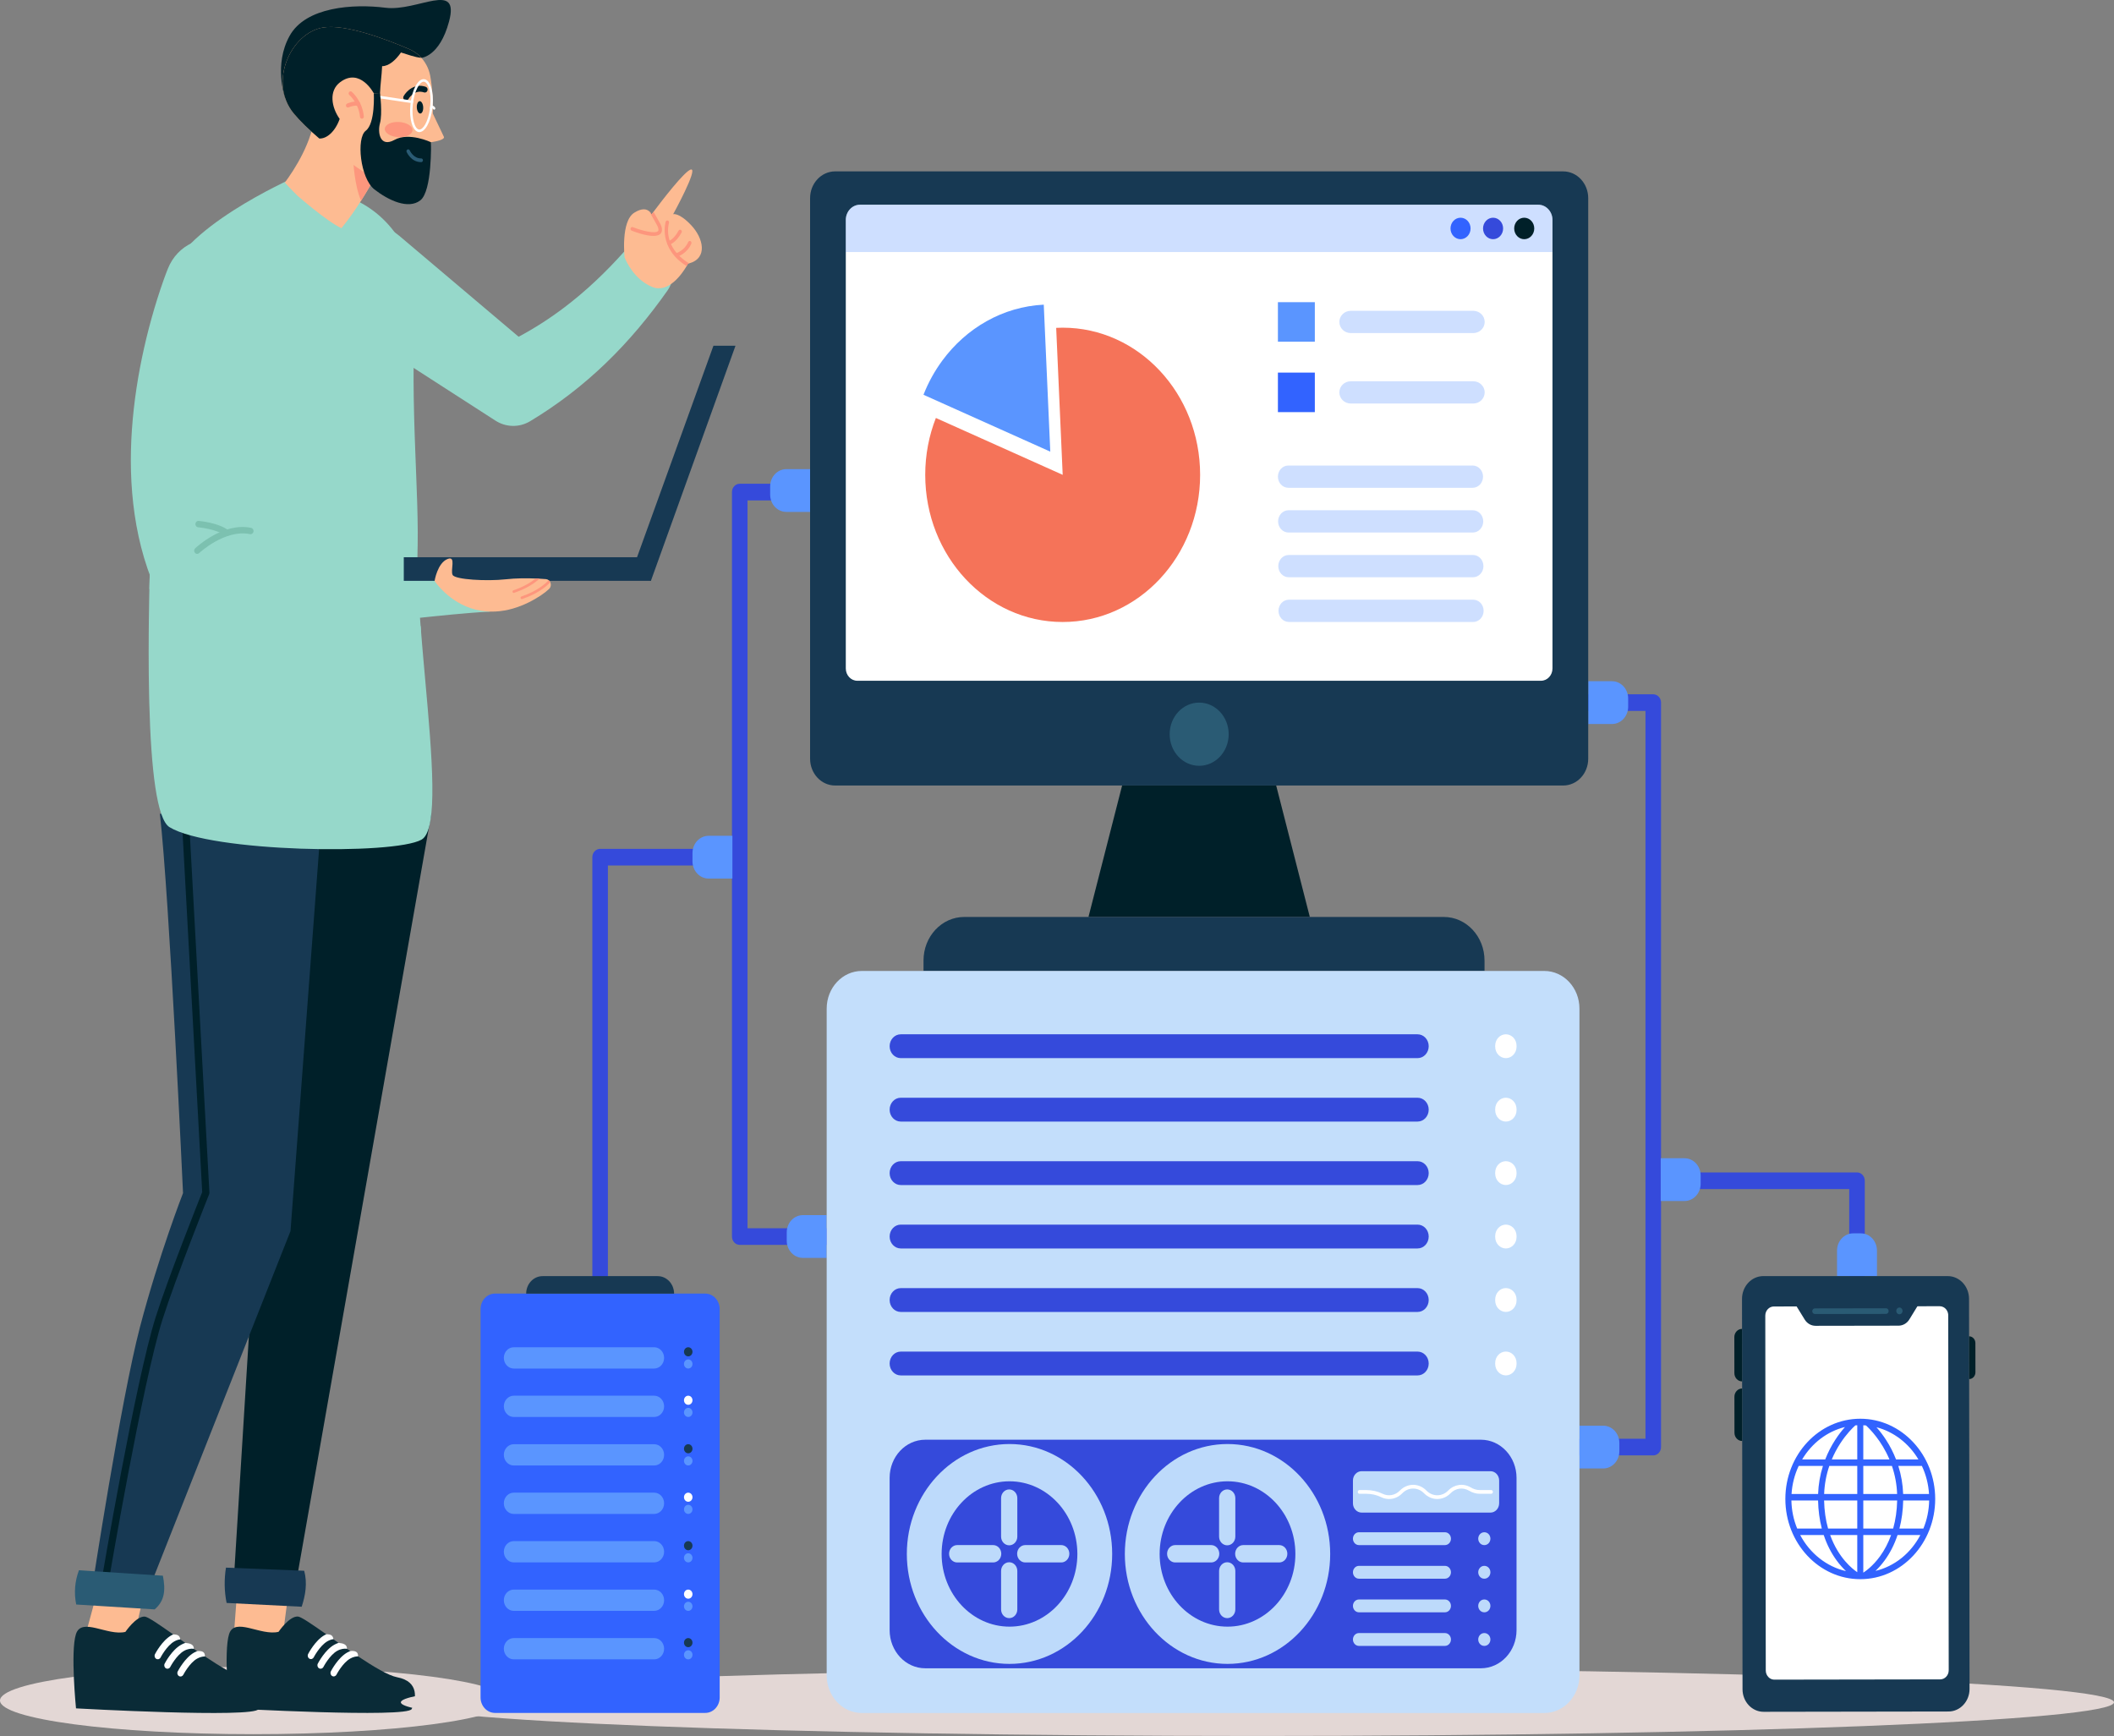 <svg width="302" height="248" viewBox="0 0 302 248" fill="none" xmlns="http://www.w3.org/2000/svg">
<rect x="0" y="0" width="302" height="248" fill="#808080" stroke="none"/>
<path d="M36.189 247.741C56.176 247.741 72.378 245.588 72.378 242.934C72.378 240.279 56.176 238.127 36.189 238.127C16.202 238.127 0 240.279 0 242.934C0 245.588 16.202 247.741 36.189 247.741Z" fill="#E3D7D5"/>
<path d="M95.358 41.5C92.78 45.166 89.87 48.676 86.583 51.843C83.303 55.014 79.647 57.823 75.744 60.168C74.139 61.13 72.25 61.035 70.777 60.091L70.218 59.729L49.049 46.09C45.714 43.941 44.635 39.303 46.643 35.73C48.651 32.159 52.982 31.004 56.319 33.154C56.567 33.313 56.831 33.514 57.054 33.699L74.09 48.107C76.347 46.9 78.525 45.506 80.611 43.925C83.665 41.616 86.518 38.914 89.19 35.921L89.207 35.903C90.75 34.174 93.31 34.114 94.923 35.766C96.421 37.299 96.576 39.771 95.358 41.5Z" fill="#96D8CA"/>
<path d="M98.448 37.629H98.445C98.392 37.645 98.338 37.659 98.281 37.674C98.281 37.674 98.214 37.807 98.088 38.021C97.479 39.053 95.509 41.964 93.16 40.989C92.977 40.913 92.8 40.829 92.632 40.739C92.445 40.638 92.266 40.529 92.095 40.412C90.045 39.034 89.225 36.757 89.225 36.757C89.225 36.757 88.661 31.622 90.602 30.391C91.724 29.68 92.376 29.875 92.726 30.168C92.981 30.379 93.076 30.642 93.076 30.642C93.076 30.642 93.18 30.5 93.361 30.258C94.385 28.888 97.87 24.308 98.728 24.212C99.737 24.099 96.166 30.601 96.166 30.601C96.166 30.601 97.014 30.327 98.764 32.198C100.479 34.031 101.146 36.874 98.448 37.629Z" fill="#FDBB92"/>
<path d="M95.553 34.959C95.433 34.959 95.327 34.866 95.308 34.734C95.287 34.59 95.378 34.455 95.512 34.43C95.532 34.426 96.229 34.261 96.94 32.947C97.009 32.82 97.161 32.777 97.28 32.85C97.399 32.924 97.439 33.087 97.37 33.214C96.519 34.785 95.629 34.949 95.591 34.956C95.578 34.958 95.565 34.959 95.553 34.959Z" fill="#FD967D"/>
<path d="M96.643 36.701C96.534 36.701 96.434 36.624 96.404 36.507C96.367 36.365 96.444 36.219 96.576 36.179C96.593 36.174 97.812 35.79 98.308 34.583C98.363 34.449 98.51 34.387 98.635 34.446C98.761 34.506 98.818 34.663 98.763 34.797C98.17 36.242 96.769 36.674 96.71 36.692C96.687 36.698 96.665 36.701 96.643 36.701Z" fill="#FD967D"/>
<path d="M94.407 33.329C94.2 33.603 93.807 33.704 93.342 33.704C92.208 33.704 90.639 33.109 90.233 32.947C90.104 32.898 90.039 32.743 90.085 32.606C90.133 32.468 90.276 32.397 90.405 32.449C91.654 32.945 93.668 33.462 94.02 32.993C94.141 32.834 94.038 32.452 93.736 31.945L92.728 30.168C92.983 30.379 93.077 30.642 93.077 30.642C93.077 30.642 93.182 30.5 93.362 30.259L94.159 31.664C94.321 31.936 94.821 32.779 94.407 33.329Z" fill="#FD967D"/>
<path d="M98.446 37.622C98.393 37.638 98.338 37.652 98.282 37.666C98.282 37.666 98.215 37.8 98.088 38.014C93.983 35.446 95.083 31.716 95.097 31.677C95.14 31.537 95.281 31.46 95.411 31.509C95.542 31.555 95.611 31.705 95.568 31.844C95.523 31.991 94.573 35.28 98.446 37.622Z" fill="#FD967D"/>
<path d="M38.788 138.623L33.336 226.771L42.286 226.18L61.623 116.225L40.564 116.99L38.788 138.623Z" fill="#002029"/>
<path d="M33.966 226.15L33.336 234.536C33.336 234.536 36.042 236.211 40.17 235.424L41.467 225.512L33.966 226.15Z" fill="#FDBB92"/>
<path d="M43.458 224.397C43.924 226.165 43.644 227.859 43.098 229.536L32.372 228.995C32.033 227.311 32.015 225.629 32.281 223.949L43.458 224.397Z" fill="#173953"/>
<path d="M58.821 244.141C58.24 245.467 32.738 244.045 32.738 244.045C32.738 244.045 31.928 235.937 32.728 233.441C33.527 230.943 37.243 233.748 39.793 233.12C39.793 233.12 41.319 230.857 42.558 230.934C43.014 230.963 44.617 232.067 46.626 233.482C46.95 233.711 47.287 233.948 47.632 234.19C47.871 234.359 48.113 234.53 48.359 234.702C48.758 234.983 49.164 235.267 49.57 235.549C49.724 235.655 49.876 235.759 50.03 235.865H50.032C50.404 236.123 50.778 236.375 51.149 236.622C53.385 238.114 55.5 239.375 56.725 239.607C60.002 240.228 59.403 242.814 58.821 244.141Z" fill="#0A2B37"/>
<path d="M49.57 235.544C49.189 235.495 48.706 235.539 48.173 235.837C47.086 236.444 46.211 238.121 46.203 238.137C46.145 238.253 46.049 238.331 45.94 238.367C45.825 238.408 45.696 238.397 45.581 238.331C45.359 238.199 45.278 237.902 45.401 237.665C45.441 237.585 46.414 235.712 47.75 234.968C47.958 234.851 48.163 234.763 48.36 234.697C49.028 234.759 49.587 234.918 49.57 235.544Z" fill="white"/>
<path d="M47.633 234.168C47.374 234.203 47.09 234.29 46.79 234.459C45.7 235.069 44.829 236.743 44.82 236.761C44.762 236.874 44.666 236.955 44.557 236.991C44.443 237.03 44.313 237.021 44.198 236.953C43.976 236.824 43.895 236.526 44.019 236.288C44.058 236.207 45.032 234.336 46.367 233.59C46.454 233.541 46.541 233.497 46.627 233.461C47.055 233.498 47.535 233.47 47.633 234.168Z" fill="white"/>
<path d="M51.15 236.624C50.825 236.627 50.446 236.706 50.039 236.935C48.948 237.545 48.079 239.219 48.07 239.235C48.011 239.35 47.915 239.43 47.806 239.467C47.692 239.506 47.562 239.496 47.447 239.429C47.227 239.297 47.145 238.999 47.268 238.763C47.309 238.683 48.283 236.812 49.617 236.066C49.757 235.987 49.897 235.921 50.031 235.867H50.033C50.759 235.791 51.191 235.989 51.15 236.624Z" fill="white"/>
<path d="M13.125 227.121L21.086 227.511L41.502 175.865L45.686 119.96L26.996 116.915L25.959 116.747L22.839 116.238C24.201 128.188 26.147 170.444 26.147 170.444C26.147 170.444 22.732 179.176 20 189.565C17.268 199.958 13.125 227.121 13.125 227.121Z" fill="#173953"/>
<path d="M14.898 226.556C14.928 226.563 14.959 226.566 14.99 226.566C15.232 226.566 15.45 226.381 15.494 226.116C15.542 225.831 20.36 197.491 23.216 188.493C25.096 182.57 29.827 170.73 29.875 170.611C29.906 170.535 29.922 170.448 29.916 170.365L26.996 116.912L25.959 116.744L28.886 170.299C28.382 171.565 24.037 182.501 22.246 188.139C19.364 197.216 14.534 225.634 14.485 225.921C14.435 226.217 14.62 226.503 14.898 226.556Z" fill="#002029"/>
<path d="M14.259 226.026L11.949 234.555C11.949 234.555 14.655 236.231 18.784 235.444L21.084 225.445L14.259 226.026Z" fill="#FDBB92"/>
<path d="M23.269 225.102C23.662 227.149 23.549 228.668 22.095 229.915L10.887 229.218C10.548 227.533 10.694 225.891 11.277 224.328L23.269 225.102Z" fill="#2A5B74"/>
<path d="M36.942 244.151C36.361 245.477 10.859 244.055 10.859 244.055C10.859 244.055 10.05 235.947 10.849 233.451C11.648 230.953 15.364 233.758 17.914 233.13C17.914 233.13 19.441 230.867 20.679 230.943C21.134 230.973 22.738 232.077 24.747 233.492C25.071 233.721 25.408 233.958 25.753 234.2C25.992 234.369 26.235 234.54 26.48 234.712C26.879 234.993 27.285 235.277 27.692 235.558C27.845 235.665 27.997 235.769 28.151 235.875H28.153C28.526 236.133 28.899 236.385 29.27 236.632C31.506 238.124 33.621 239.384 34.846 239.616C38.123 240.238 37.525 242.824 36.942 244.151Z" fill="#0A2B37"/>
<path d="M27.691 235.546C27.311 235.497 26.827 235.541 26.294 235.839C25.206 236.446 24.332 238.123 24.323 238.139C24.265 238.255 24.17 238.333 24.06 238.369C23.946 238.41 23.817 238.399 23.702 238.333C23.48 238.201 23.399 237.903 23.523 237.667C23.562 237.587 24.535 235.714 25.871 234.97C26.08 234.853 26.285 234.765 26.481 234.699C27.149 234.761 27.708 234.92 27.691 235.546Z" fill="white"/>
<path d="M25.754 234.194C25.496 234.228 25.211 234.316 24.912 234.484C23.82 235.095 22.95 236.768 22.941 236.786C22.883 236.9 22.787 236.98 22.678 237.017C22.563 237.056 22.433 237.046 22.319 236.979C22.097 236.849 22.017 236.551 22.14 236.313C22.179 236.233 23.153 234.362 24.488 233.616C24.575 233.566 24.662 233.522 24.748 233.486C25.175 233.524 25.656 233.496 25.754 234.194Z" fill="white"/>
<path d="M29.271 236.637C28.946 236.641 28.567 236.72 28.161 236.948C27.069 237.559 26.2 239.232 26.192 239.249C26.132 239.363 26.037 239.444 25.927 239.48C25.813 239.519 25.683 239.51 25.569 239.442C25.349 239.311 25.266 239.013 25.39 238.777C25.431 238.696 26.404 236.825 27.738 236.079C27.878 236 28.018 235.935 28.153 235.88H28.155C28.881 235.805 29.313 236.003 29.271 236.637Z" fill="white"/>
<path d="M60.218 119.952C56.256 122.177 30.077 121.752 24.22 118.17C22.409 117.063 21.577 109.923 21.324 100.359C21.311 99.927 21.301 99.49 21.295 99.045C21.257 97.293 21.24 95.467 21.238 93.586V93.012C21.238 92.181 21.242 91.34 21.247 90.493C21.252 89.8 21.259 89.1 21.267 88.397C21.279 87.54 21.294 86.675 21.308 85.808C21.311 85.647 21.313 85.488 21.316 85.327C21.324 84.925 21.333 84.522 21.341 84.118C21.35 83.774 21.355 83.432 21.365 83.088C21.372 82.788 21.379 82.488 21.386 82.188C21.394 81.906 21.401 81.625 21.408 81.342C21.451 79.825 21.497 78.307 21.55 76.794C21.566 76.346 21.581 75.904 21.597 75.457C21.682 73.158 21.78 70.877 21.884 68.639C21.892 68.449 21.901 68.259 21.911 68.067C21.937 67.529 21.96 66.996 21.988 66.464C22.001 66.235 22.012 66.007 22.023 65.778C22.036 65.527 22.048 65.278 22.06 65.032C22.077 64.712 22.094 64.393 22.111 64.079C22.125 63.83 22.139 63.583 22.15 63.336C22.164 63.103 22.176 62.873 22.188 62.645C22.221 62.065 22.253 61.49 22.285 60.923C22.294 60.73 22.308 60.54 22.318 60.354C22.898 50.42 23.562 42.541 23.93 40.259C25.124 32.823 41.887 25.428 41.887 25.428L49.483 28.066C49.928 28.222 50.362 28.397 50.784 28.593C51.053 28.717 51.316 28.849 51.572 28.988C56.879 31.863 60.091 37.994 59.457 44.488C59.202 47.117 59.098 50.022 59.085 53.026C59.08 53.523 59.08 54.025 59.083 54.528C59.089 55.964 59.113 57.413 59.147 58.86C59.16 59.353 59.173 59.848 59.185 60.341C59.185 60.36 59.188 60.38 59.188 60.402C59.195 60.651 59.204 60.898 59.211 61.147C59.218 61.377 59.227 61.606 59.231 61.836C59.24 62.085 59.25 62.334 59.257 62.583C59.285 63.373 59.314 64.154 59.343 64.928C59.351 65.164 59.361 65.398 59.37 65.632C59.394 66.269 59.419 66.9 59.442 67.519C59.451 67.755 59.459 67.99 59.469 68.223C59.51 69.315 59.551 70.378 59.583 71.399C59.593 71.701 59.602 71.997 59.611 72.29C59.617 72.564 59.624 72.837 59.631 73.106C59.64 73.388 59.647 73.668 59.651 73.941C59.681 75.395 59.689 76.736 59.665 77.919C59.662 78.042 59.658 78.163 59.655 78.281C59.643 78.654 59.638 79.037 59.635 79.428C59.621 80.993 59.672 82.706 59.766 84.525C59.779 84.766 59.79 85.011 59.806 85.255C59.818 85.478 59.831 85.701 59.843 85.928C59.857 86.168 59.874 86.411 59.89 86.654C59.928 87.238 59.967 87.831 60.011 88.429C60.033 88.722 60.057 89.016 60.078 89.312C60.081 89.343 60.083 89.378 60.087 89.409C60.088 89.424 60.088 89.437 60.09 89.449C60.107 89.672 60.122 89.899 60.143 90.122C60.145 90.151 60.148 90.181 60.15 90.21C60.181 90.63 60.218 91.055 60.254 91.481C60.268 91.675 60.283 91.867 60.3 92.057C60.348 92.641 60.4 93.226 60.451 93.814C60.544 94.873 60.639 95.938 60.734 96.995C61.719 107.995 62.667 118.576 60.218 119.952Z" fill="#96D8CA"/>
<path d="M51.949 106.303C46.482 106.303 41.674 104.305 38.355 102.42C33.918 99.898 31.19 97.109 31.076 96.992C30.906 96.816 30.901 96.527 31.065 96.345C31.228 96.163 31.498 96.158 31.668 96.333C31.696 96.361 34.44 99.164 38.778 101.625C42.76 103.884 48.944 106.31 55.789 105.038C56.022 104.996 56.242 105.162 56.283 105.41C56.323 105.659 56.167 105.896 55.935 105.939C54.577 106.191 53.244 106.303 51.949 106.303Z" fill="#96D8CA"/>
<path d="M44.243 45.166C44.056 45.166 43.883 45.032 43.832 44.829C43.77 44.586 43.903 44.334 44.131 44.267C44.196 44.248 50.715 42.271 53.953 35.722C54.063 35.499 54.322 35.414 54.53 35.532C54.738 35.65 54.818 35.926 54.708 36.15C51.292 43.059 44.638 45.068 44.355 45.15C44.318 45.161 44.28 45.166 44.243 45.166Z" fill="#96D8CA"/>
<path d="M33.89 75.952C33.725 75.952 33.568 75.849 33.498 75.677C29.35 65.448 35.039 46.653 35.282 45.858C35.356 45.618 35.597 45.487 35.821 45.566C36.045 45.645 36.168 45.903 36.094 46.143C36.035 46.335 30.263 65.403 34.282 75.312C34.376 75.544 34.276 75.813 34.06 75.914C34.005 75.941 33.947 75.952 33.89 75.952Z" fill="#96D8CA"/>
<path d="M34.775 49.856C34.634 49.856 34.496 49.781 34.415 49.645C34.288 49.432 34.346 49.149 34.545 49.013L37.735 46.828C37.934 46.692 38.198 46.754 38.325 46.967C38.452 47.18 38.394 47.463 38.195 47.599L35.005 49.784C34.933 49.833 34.853 49.856 34.775 49.856Z" fill="#96D8CA"/>
<path d="M21.344 84.114C22.506 86.58 23.715 88.765 24.632 89.499C24.836 89.662 25.257 89.998 27.953 90.262C30.462 90.508 34.941 90.695 43.046 90.622C48.164 90.576 56.641 90.318 60.151 90.206C60.148 90.178 60.146 90.148 60.144 90.119C60.124 89.895 60.107 89.669 60.09 89.447C47.242 89.857 26.636 89.992 25.127 88.787C24.17 88.022 22.734 85.211 21.388 82.184L21.344 84.114Z" fill="#96D8CA"/>
<path d="M23.966 38.424L23.795 38.86L23.656 39.228L23.396 39.938C23.228 40.406 23.069 40.869 22.914 41.331C22.604 42.255 22.317 43.175 22.042 44.1C21.497 45.948 21.012 47.809 20.588 49.695C19.74 53.463 19.132 57.327 18.85 61.298C18.574 65.267 18.631 69.355 19.233 73.5C19.535 75.571 19.977 77.652 20.588 79.713C20.894 80.743 21.248 81.766 21.637 82.778C22.033 83.79 22.476 84.787 22.956 85.768L23.282 86.374C24.336 88.338 26.264 89.437 28.239 89.438C31.515 89.432 34.755 89.405 38.012 89.37C41.264 89.334 44.516 89.287 47.769 89.228C54.277 89.102 63.32 87.704 69.856 87.389C70.837 87.227 70.996 86.637 70.903 84.419C70.818 82.394 69.347 80.786 67.515 80.599L67.498 80.598C61.114 79.937 54.709 79.133 48.309 78.284C45.109 77.858 41.908 77.417 38.71 76.966C35.516 76.513 32.306 76.051 29.135 75.574L34.417 79.245C33.252 76.897 32.474 74.226 32.057 71.356C31.639 68.488 31.576 65.436 31.794 62.334C32.014 59.231 32.503 56.075 33.207 52.948C33.559 51.385 33.964 49.828 34.417 48.294C34.645 47.528 34.882 46.766 35.132 46.02C35.257 45.648 35.384 45.279 35.514 44.919L35.707 44.391L35.87 43.965L35.953 43.749C37.312 40.199 35.726 36.141 32.41 34.686C29.112 33.24 25.344 34.914 23.966 38.424Z" fill="#96D8CA"/>
<path d="M28.166 79.128C28.266 79.128 28.366 79.09 28.448 79.014C28.485 78.979 32.172 75.553 35.712 76.307C35.943 76.356 36.167 76.196 36.214 75.948C36.26 75.7 36.109 75.46 35.878 75.411C31.92 74.568 28.046 78.173 27.883 78.328C27.706 78.494 27.689 78.783 27.845 78.973C27.929 79.076 28.047 79.128 28.166 79.128Z" fill="#7CC1B0"/>
<path d="M32.389 76.598C32.521 76.598 32.65 76.533 32.734 76.41C32.873 76.206 32.831 75.92 32.641 75.771C31.22 74.661 28.489 74.427 28.374 74.417C28.139 74.398 27.934 74.586 27.915 74.838C27.898 75.09 28.073 75.31 28.308 75.329C28.334 75.331 30.913 75.553 32.137 76.509C32.213 76.569 32.302 76.598 32.389 76.598Z" fill="#7CC1B0"/>
<path d="M60.201 8.264C60.201 8.264 62.809 8.087 64.148 3.079C65.727 -2.826 59.653 1.685 55.056 1.105C50.459 0.525 43.684 0.967 41.378 5.114C39.072 9.261 40.696 13.862 40.696 13.862L60.201 8.264Z" fill="#002029"/>
<path d="M42.506 27.967C42.506 27.967 41.269 26.738 40.691 26.084C42.031 24.277 44.691 20.225 44.982 16.201L54.474 23.615C54.474 23.615 54.23 24.1 53.807 24.881C53.784 24.925 53.76 24.968 53.735 25.013C53.731 25.022 53.725 25.031 53.721 25.041C53.417 25.592 53.033 26.273 52.587 27.025C52.427 27.298 52.258 27.581 52.08 27.871C51.92 28.13 51.755 28.397 51.584 28.666C50.745 29.988 49.782 31.382 48.776 32.599C46.64 31.596 42.506 27.967 42.506 27.967Z" fill="#FDBB92"/>
<path d="M53.806 24.879C53.782 24.922 53.758 24.966 53.733 25.011C53.729 25.02 53.723 25.029 53.719 25.039C53.416 25.59 53.031 26.271 52.586 27.023C52.425 27.296 52.256 27.579 52.078 27.869C51.918 28.128 51.753 28.395 51.582 28.664C50.615 26.47 50.481 23.008 50.457 22.932L53.806 24.879Z" fill="#FD967D"/>
<path d="M41.978 16.234C42.884 17.326 44.162 18.553 45.611 19.79C50.089 23.614 56.192 27.529 57.958 27.848C59.263 28.083 60.206 27.298 60.797 24.865C60.886 24.491 60.974 24.098 61.054 23.69L61.459 21.207C61.498 20.915 61.535 20.617 61.569 20.321C62.22 20.223 63.605 19.959 63.408 19.533C63.161 18.992 61.884 16.331 61.833 16.223C61.831 16.221 61.831 16.221 61.831 16.221V16.217C61.863 14.304 61.755 12.441 61.461 10.842C61.359 10.288 61.174 9.764 60.918 9.289C60.376 8.275 59.521 7.473 58.483 7.027C55.334 5.673 49.398 3.401 46.147 3.933C41.58 4.681 38.267 11.766 41.978 16.234Z" fill="#FDBB92"/>
<path d="M54.969 18.402C54.941 18.999 55.804 19.532 56.896 19.591C57.989 19.65 58.897 19.214 58.926 18.617C58.954 18.019 58.091 17.487 56.999 17.427C55.907 17.367 54.998 17.804 54.969 18.402Z" fill="#FD967D"/>
<path d="M61.569 20.319C61.569 20.319 58.447 18.831 56.361 19.983C54.275 21.135 53.915 18.924 54.285 17.585C54.655 16.245 54.29 13.283 54.29 13.283L53.402 13.337C53.402 13.337 53.638 17.633 52.252 18.675C50.865 19.717 51.465 25.488 53.486 27.059C55.506 28.632 58.333 29.954 60.046 28.621C61.759 27.289 61.569 20.319 61.569 20.319Z" fill="#002029"/>
<path d="M60.035 23.156C60.083 23.158 60.13 23.159 60.179 23.158C60.315 23.155 60.423 23.035 60.421 22.89C60.418 22.744 60.308 22.63 60.17 22.631C59.056 22.657 58.541 21.499 58.535 21.487C58.477 21.355 58.33 21.299 58.208 21.361C58.085 21.423 58.032 21.581 58.09 21.712C58.116 21.77 58.714 23.092 60.035 23.156Z" fill="#2A5B74"/>
<path d="M60.456 15.306C60.485 15.793 60.305 16.202 60.054 16.219C59.802 16.237 59.575 15.855 59.546 15.368C59.517 14.881 59.697 14.472 59.948 14.456C60.2 14.439 60.427 14.819 60.456 15.306Z" fill="#002029"/>
<path d="M57.966 14.368C57.908 14.363 57.851 14.343 57.797 14.309C57.61 14.19 57.549 13.93 57.662 13.729C58.055 13.029 59.219 11.848 60.814 12.397C61.022 12.469 61.136 12.706 61.069 12.929C61.002 13.151 60.78 13.273 60.573 13.202C59.168 12.719 58.373 14.106 58.34 14.165C58.259 14.307 58.112 14.382 57.966 14.368Z" fill="#002029"/>
<path d="M51.677 16.955C51.549 16.942 51.444 16.834 51.43 16.692C51.24 14.716 49.923 13.585 49.91 13.574C49.791 13.474 49.77 13.289 49.863 13.161C49.957 13.034 50.129 13.011 50.248 13.111C50.309 13.163 51.761 14.4 51.976 16.633C51.992 16.794 51.882 16.938 51.731 16.955C51.713 16.957 51.694 16.957 51.677 16.955Z" fill="#FD967D"/>
<path d="M49.67 15.361C49.574 15.351 49.486 15.288 49.444 15.185C49.384 15.036 49.448 14.863 49.587 14.799C49.626 14.781 50.547 14.36 51.257 14.559C51.404 14.6 51.492 14.761 51.453 14.918C51.415 15.075 51.265 15.169 51.118 15.128C50.681 15.005 50.022 15.239 49.805 15.339C49.761 15.359 49.715 15.366 49.67 15.361Z" fill="#FD967D"/>
<path d="M46.148 3.929C49.398 3.396 55.334 5.67 58.483 7.024C59.141 7.306 59.724 7.732 60.201 8.263C59.209 8.178 58.216 7.769 57.282 7.497C56.55 8.565 55.554 9.456 54.588 9.453C54.533 10.756 54.347 11.947 54.29 13.282C53.988 13.33 53.691 13.351 53.402 13.335C53.402 13.335 51.446 9.586 48.581 11.749C46.952 12.98 47.338 15.314 48.525 16.991C47.872 18.839 46.63 19.855 45.611 19.785C44.162 18.549 42.884 17.322 41.978 16.23C38.267 11.763 41.58 4.678 46.148 3.929Z" fill="#002029"/>
<path d="M60.607 11.314C59.722 11.208 58.856 12.784 58.636 14.903C58.416 17.019 58.938 18.761 59.823 18.866C60.681 18.968 61.522 17.492 61.772 15.475C61.779 15.41 61.787 15.345 61.794 15.278C61.8 15.221 61.806 15.163 61.809 15.106C61.985 13.067 61.468 11.417 60.607 11.314ZM59.861 18.506C59.273 18.436 58.765 16.955 58.973 14.944C59.183 12.929 59.983 11.606 60.57 11.676C61.162 11.746 61.655 13.153 61.465 15.151C61.463 15.18 61.461 15.208 61.457 15.239C61.444 15.36 61.431 15.477 61.414 15.593C61.154 17.429 60.426 18.573 59.861 18.506Z" fill="white"/>
<path d="M62.116 15.633C62.039 15.69 61.933 15.668 61.881 15.585C61.848 15.531 61.808 15.493 61.773 15.471C61.753 15.459 61.736 15.454 61.719 15.452C61.62 15.44 61.517 15.538 61.516 15.54C61.486 15.569 61.452 15.586 61.414 15.588C61.431 15.472 61.444 15.355 61.457 15.234C61.46 15.203 61.463 15.175 61.465 15.146C61.542 15.108 61.642 15.078 61.753 15.091C61.77 15.094 61.788 15.097 61.809 15.102C61.915 15.127 62.045 15.198 62.161 15.382C62.215 15.464 62.194 15.577 62.116 15.633Z" fill="white"/>
<path d="M58.873 14.371L54.328 13.693C54.347 13.818 54.364 13.942 54.379 14.067L58.827 14.73C58.828 14.73 58.83 14.731 58.832 14.731C58.922 14.742 59.005 14.673 59.018 14.576C59.031 14.477 58.966 14.385 58.873 14.371Z" fill="white"/>
<path d="M92.983 79.606H57.684V82.977H92.983V79.606Z" fill="#173953"/>
<path d="M101.919 49.395L90.203 81.825L92.987 82.976L105.069 49.395H101.919Z" fill="#173953"/>
<path d="M78.43 84.146C78.131 84.43 77.734 84.748 77.211 85.093C75.253 86.379 71.782 88.047 67.956 87.094C64.129 86.141 62.082 82.997 62.082 82.997C62.082 82.997 62.482 80.424 63.951 79.852C65.206 79.362 64.307 81.472 64.663 82.139C65.019 82.806 69.539 83.056 72.227 82.759C73.719 82.593 75.263 82.591 76.529 82.645C76.72 82.652 76.903 82.66 77.079 82.67C77.41 82.689 77.713 82.71 77.985 82.731C78.138 82.742 78.271 82.797 78.378 82.883C78.478 82.961 78.557 83.063 78.61 83.18C78.749 83.486 78.712 83.88 78.43 84.146Z" fill="#FDBB92"/>
<path d="M78.61 83.178C78.093 83.74 76.889 84.792 74.599 85.575C74.581 85.581 74.563 85.585 74.545 85.585C74.471 85.585 74.399 85.534 74.376 85.452C74.346 85.351 74.397 85.244 74.49 85.212C76.748 84.44 77.913 83.398 78.379 82.881C78.478 82.958 78.557 83.061 78.61 83.178Z" fill="#FD967D"/>
<path d="M77.08 82.669C76.437 83.254 75.297 84.061 73.445 84.693C73.428 84.699 73.41 84.703 73.392 84.703C73.318 84.703 73.246 84.651 73.223 84.57C73.193 84.471 73.245 84.362 73.339 84.331C74.853 83.813 75.879 83.169 76.53 82.644C76.721 82.653 76.904 82.66 77.08 82.669Z" fill="#FD967D"/>
<path d="M179.633 247.998C247.214 247.998 302 245.846 302 243.192C302 240.537 247.214 238.385 179.633 238.385C112.051 238.385 57.266 240.537 57.266 243.192C57.266 245.846 112.051 247.998 179.633 247.998Z" fill="#E3D7D5"/>
<path d="M236.18 207.916H220.271C219.657 207.916 219.16 207.384 219.16 206.727C219.16 206.07 219.657 205.538 220.271 205.538H235.069V101.564H223.305C222.692 101.564 222.194 101.032 222.194 100.375C222.194 99.718 222.692 99.186 223.305 99.186H236.18C236.793 99.186 237.291 99.718 237.291 100.375V206.727C237.291 207.384 236.793 207.916 236.18 207.916Z" fill="#354ADB"/>
<path d="M226.891 103.428H230.293C231.564 103.428 232.595 102.325 232.595 100.963V99.785C232.595 98.424 231.564 97.32 230.293 97.32H226.891V103.428Z" fill="#5A95FF"/>
<path d="M225.633 209.782H229.035C230.306 209.782 231.337 208.678 231.337 207.317V206.139C231.337 204.778 230.306 203.674 229.035 203.674H225.633V209.782Z" fill="#5A95FF"/>
<path d="M118.096 177.84H105.677C105.064 177.84 104.566 177.308 104.566 176.651V70.299C104.566 69.642 105.064 69.109 105.677 69.109H115.727C116.34 69.109 116.837 69.642 116.837 70.299C116.837 70.955 116.34 71.488 115.727 71.488H106.787V175.462H118.096C118.709 175.462 119.206 175.994 119.206 176.651C119.206 177.308 118.709 177.84 118.096 177.84Z" fill="#354ADB"/>
<path d="M115.728 73.129H112.325C111.054 73.129 110.023 72.026 110.023 70.665V69.486C110.023 68.125 111.054 67.022 112.325 67.022H115.728V73.129Z" fill="#5A95FF"/>
<path d="M118.095 179.7H114.693C113.421 179.7 112.391 178.596 112.391 177.235V176.057C112.391 174.695 113.421 173.592 114.693 173.592H118.095V179.7Z" fill="#5A95FF"/>
<path d="M160.303 112.215L155.496 130.994H187.117L182.311 112.215H160.303Z" fill="#002029"/>
<path d="M212.075 138.707H131.93V137.22C131.93 133.783 134.532 130.996 137.742 130.996H206.262C209.472 130.996 212.075 133.783 212.075 137.22V138.707Z" fill="#173953"/>
<path d="M223.314 112.217H119.301C117.327 112.217 115.727 110.503 115.727 108.389V28.312C115.727 26.198 117.327 24.484 119.301 24.484H223.314C225.289 24.484 226.889 26.198 226.889 28.312V108.389C226.889 110.503 225.289 112.217 223.314 112.217Z" fill="#173953"/>
<path d="M221.783 31.423V95.493C221.783 96.464 221.049 97.252 220.142 97.252H122.47C121.564 97.252 120.828 96.464 120.828 95.493V31.423C120.828 30.22 121.739 29.244 122.863 29.244H219.748C220.871 29.244 221.783 30.221 221.783 31.423Z" fill="white"/>
<path d="M187.833 43.168H182.559V48.815H187.833V43.168Z" fill="#5A95FF"/>
<path d="M187.833 53.228H182.559V58.876H187.833V53.228Z" fill="#3263FF"/>
<g opacity="0.3">
<path d="M210.468 54.467H192.965C192.065 54.467 191.336 55.178 191.336 56.057C191.336 56.935 192.065 57.647 192.965 57.647H210.468C211.369 57.647 212.098 56.935 212.098 56.057C212.098 55.178 211.368 54.467 210.468 54.467Z" fill="#5A95FF"/>
</g>
<g opacity="0.3">
<path d="M210.468 44.402H192.965C192.065 44.402 191.336 45.114 191.336 45.992C191.336 46.871 192.065 47.583 192.965 47.583H210.468C211.369 47.583 212.098 46.871 212.098 45.992C212.098 45.114 211.368 44.402 210.468 44.402Z" fill="#5A95FF"/>
</g>
<g opacity="0.3">
<path d="M182.641 87.262C182.641 88.14 183.305 88.852 184.126 88.852H210.461C211.282 88.852 211.946 88.14 211.946 87.262C211.946 86.383 211.282 85.672 210.461 85.672H184.125C183.305 85.672 182.641 86.383 182.641 87.262Z" fill="#5A95FF"/>
</g>
<g opacity="0.3">
<path d="M182.613 80.875C182.613 81.754 183.278 82.465 184.098 82.465H210.434C211.254 82.465 211.919 81.754 211.919 80.875C211.919 79.997 211.254 79.285 210.434 79.285H184.098C183.278 79.285 182.613 79.997 182.613 80.875Z" fill="#5A95FF"/>
</g>
<g opacity="0.3">
<path d="M182.586 74.485C182.586 75.363 183.251 76.075 184.071 76.075H210.407C211.227 76.075 211.892 75.363 211.892 74.485C211.892 73.606 211.227 72.894 210.407 72.894H184.071C183.251 72.894 182.586 73.606 182.586 74.485Z" fill="#5A95FF"/>
</g>
<g opacity="0.3">
<path d="M182.559 68.094C182.559 68.972 183.223 69.684 184.044 69.684H210.379C211.2 69.684 211.864 68.972 211.864 68.094C211.864 67.216 211.2 66.504 210.379 66.504H184.044C183.224 66.504 182.559 67.216 182.559 68.094Z" fill="#5A95FF"/>
</g>
<path d="M171.446 67.835C171.446 79.449 162.655 88.858 151.812 88.858C140.966 88.858 132.176 79.448 132.176 67.835C132.176 64.957 132.718 62.211 133.697 59.71L151.813 67.835L150.883 46.838C151.187 46.818 151.5 46.812 151.813 46.812C162.655 46.812 171.446 56.225 171.446 67.835Z" fill="#F57359"/>
<path d="M149.109 43.523C143.242 43.814 138.052 46.862 134.636 51.485C133.537 52.972 132.621 54.621 131.926 56.396L150.04 64.521L149.109 43.523Z" fill="#5A95FF"/>
<g opacity="0.3">
<path d="M221.783 31.423V36.01H120.828V31.423C120.828 30.22 121.739 29.244 122.863 29.244H219.748C220.871 29.244 221.783 30.221 221.783 31.423Z" fill="#5A95FF"/>
</g>
<path d="M210.082 32.637C210.082 33.484 209.44 34.172 208.649 34.172C207.857 34.172 207.215 33.484 207.215 32.637C207.215 31.789 207.857 31.102 208.649 31.102C209.44 31.102 210.082 31.788 210.082 32.637Z" fill="#3263FF"/>
<path d="M213.297 34.172C214.089 34.172 214.731 33.485 214.731 32.637C214.731 31.789 214.089 31.102 213.297 31.102C212.505 31.102 211.863 31.789 211.863 32.637C211.863 33.485 212.505 34.172 213.297 34.172Z" fill="#354ADB"/>
<path d="M217.746 34.172C218.538 34.172 219.18 33.485 219.18 32.637C219.18 31.789 218.538 31.102 217.746 31.102C216.954 31.102 216.312 31.789 216.312 32.637C216.312 33.485 216.954 34.172 217.746 34.172Z" fill="#002029"/>
<path d="M175.526 104.887C175.526 107.381 173.638 109.402 171.31 109.402C168.981 109.402 167.094 107.381 167.094 104.887C167.094 102.394 168.981 100.373 171.31 100.373C173.638 100.373 175.526 102.395 175.526 104.887Z" fill="#2A5B74"/>
<path d="M220.614 244.718H123.12C120.346 244.718 118.098 242.31 118.098 239.34V144.087C118.098 141.117 120.346 138.709 123.12 138.709H220.614C223.388 138.709 225.636 141.117 225.636 144.087V239.34C225.637 242.309 223.388 244.718 220.614 244.718Z" fill="#C3DEFB"/>
<path d="M202.511 151.163H128.68C127.802 151.163 127.09 150.401 127.09 149.461C127.09 148.52 127.802 147.758 128.68 147.758H202.511C203.39 147.758 204.101 148.52 204.101 149.461C204.101 150.4 203.39 151.163 202.511 151.163Z" fill="#354ADB"/>
<path d="M202.511 160.226H128.68C127.802 160.226 127.09 159.464 127.09 158.523C127.09 157.582 127.802 156.82 128.68 156.82H202.511C203.39 156.82 204.101 157.582 204.101 158.523C204.101 159.463 203.39 160.226 202.511 160.226Z" fill="#354ADB"/>
<path d="M202.511 169.294H128.68C127.802 169.294 127.09 168.532 127.09 167.591C127.09 166.651 127.802 165.889 128.68 165.889H202.511C203.39 165.889 204.101 166.651 204.101 167.591C204.101 168.532 203.39 169.294 202.511 169.294Z" fill="#354ADB"/>
<path d="M202.511 178.353H128.68C127.802 178.353 127.09 177.591 127.09 176.65C127.09 175.709 127.802 174.947 128.68 174.947H202.511C203.39 174.947 204.101 175.709 204.101 176.65C204.101 177.591 203.39 178.353 202.511 178.353Z" fill="#354ADB"/>
<path d="M202.511 187.423H128.68C127.802 187.423 127.09 186.661 127.09 185.72C127.09 184.78 127.802 184.018 128.68 184.018H202.511C203.39 184.018 204.101 184.78 204.101 185.72C204.101 186.661 203.39 187.423 202.511 187.423Z" fill="#354ADB"/>
<path d="M202.511 196.491H128.68C127.802 196.491 127.09 195.729 127.09 194.789C127.09 193.848 127.802 193.086 128.68 193.086H202.511C203.39 193.086 204.101 193.848 204.101 194.789C204.101 195.729 203.39 196.491 202.511 196.491Z" fill="#354ADB"/>
<path d="M215.124 147.758C214.281 147.758 213.598 148.489 213.598 149.392V149.529C213.598 150.432 214.281 151.163 215.124 151.163C215.967 151.163 216.65 150.432 216.65 149.529V149.392C216.65 148.489 215.967 147.758 215.124 147.758Z" fill="white"/>
<path d="M215.124 156.82C214.281 156.82 213.598 157.552 213.598 158.454V158.592C213.598 159.494 214.281 160.226 215.124 160.226C215.967 160.226 216.65 159.494 216.65 158.592V158.454C216.65 157.552 215.967 156.82 215.124 156.82Z" fill="white"/>
<path d="M215.124 165.885C214.281 165.885 213.598 166.616 213.598 167.519V167.656C213.598 168.559 214.281 169.29 215.124 169.29C215.967 169.29 216.65 168.559 216.65 167.656V167.519C216.65 166.617 215.967 165.885 215.124 165.885Z" fill="white"/>
<path d="M215.124 174.947C214.281 174.947 213.598 175.679 213.598 176.581V176.719C213.598 177.621 214.281 178.353 215.124 178.353C215.967 178.353 216.65 177.621 216.65 176.719V176.581C216.65 175.679 215.967 174.947 215.124 174.947Z" fill="white"/>
<path d="M215.124 184.014C214.281 184.014 213.598 184.745 213.598 185.648V185.785C213.598 186.688 214.281 187.419 215.124 187.419C215.967 187.419 216.65 186.688 216.65 185.785V185.648C216.65 184.745 215.967 184.014 215.124 184.014Z" fill="white"/>
<path d="M215.124 193.082C214.281 193.082 213.598 193.813 213.598 194.716V194.853C213.598 195.756 214.281 196.487 215.124 196.487C215.967 196.487 216.65 195.756 216.65 194.853V194.716C216.65 193.813 215.967 193.082 215.124 193.082Z" fill="white"/>
<path d="M211.556 238.329H132.182C129.369 238.329 127.09 235.888 127.09 232.877V211.128C127.09 208.116 129.369 205.676 132.182 205.676H211.557C214.369 205.676 216.648 208.116 216.648 211.128V232.877C216.648 235.888 214.368 238.329 211.556 238.329Z" fill="#354ADB"/>
<path d="M144.215 237.702C136.127 237.702 129.547 230.656 129.547 221.997C129.547 213.337 136.127 206.291 144.215 206.291C152.302 206.291 158.883 213.337 158.883 221.997C158.883 230.657 152.302 237.702 144.215 237.702ZM144.215 211.615C138.868 211.615 134.518 216.273 134.518 221.997C134.518 227.722 138.868 232.38 144.215 232.38C149.561 232.38 153.911 227.722 153.911 221.997C153.91 216.272 149.561 211.615 144.215 211.615Z" fill="#BDDAFB"/>
<path d="M144.172 220.762C143.531 220.762 143.012 220.206 143.012 219.52V214.019C143.012 213.333 143.531 212.777 144.172 212.777C144.812 212.777 145.331 213.333 145.331 214.019V219.52C145.331 220.206 144.812 220.762 144.172 220.762Z" fill="#BDDAFB"/>
<path d="M144.172 231.164C143.531 231.164 143.012 230.609 143.012 229.923V224.422C143.012 223.736 143.531 223.18 144.172 223.18C144.812 223.18 145.331 223.736 145.331 224.422V229.923C145.331 230.609 144.812 231.164 144.172 231.164Z" fill="#BDDAFB"/>
<path d="M141.879 223.21H136.742C136.101 223.21 135.582 222.655 135.582 221.968C135.582 221.282 136.101 220.727 136.742 220.727H141.879C142.52 220.727 143.039 221.282 143.039 221.968C143.039 222.654 142.52 223.21 141.879 223.21Z" fill="#BDDAFB"/>
<path d="M151.602 223.21H146.465C145.824 223.21 145.305 222.655 145.305 221.968C145.305 221.282 145.824 220.727 146.465 220.727H151.602C152.243 220.727 152.762 221.282 152.762 221.968C152.763 222.654 152.243 223.21 151.602 223.21Z" fill="#BDDAFB"/>
<path d="M175.359 237.702C167.272 237.702 160.691 230.656 160.691 221.997C160.691 213.337 167.272 206.291 175.359 206.291C183.447 206.291 190.027 213.337 190.027 221.997C190.027 230.657 183.447 237.702 175.359 237.702ZM175.359 211.615C170.013 211.615 165.663 216.273 165.663 221.997C165.663 227.722 170.013 232.38 175.359 232.38C180.706 232.38 185.055 227.722 185.055 221.997C185.055 216.272 180.706 211.615 175.359 211.615Z" fill="#BDDAFB"/>
<path d="M175.316 220.762C174.675 220.762 174.156 220.206 174.156 219.52V214.019C174.156 213.333 174.675 212.777 175.316 212.777C175.957 212.777 176.476 213.333 176.476 214.019V219.52C176.476 220.206 175.957 220.762 175.316 220.762Z" fill="#BDDAFB"/>
<path d="M175.316 231.164C174.675 231.164 174.156 230.609 174.156 229.923V224.422C174.156 223.736 174.675 223.18 175.316 223.18C175.957 223.18 176.476 223.736 176.476 224.422V229.923C176.476 230.609 175.957 231.164 175.316 231.164Z" fill="#BDDAFB"/>
<path d="M173.024 223.21H167.886C167.246 223.21 166.727 222.655 166.727 221.968C166.727 221.282 167.246 220.727 167.886 220.727H173.024C173.665 220.727 174.184 221.282 174.184 221.968C174.184 222.654 173.665 223.21 173.024 223.21Z" fill="#BDDAFB"/>
<path d="M182.747 223.21H177.609C176.968 223.21 176.449 222.655 176.449 221.968C176.449 221.282 176.968 220.727 177.609 220.727H182.747C183.387 220.727 183.906 221.282 183.906 221.968C183.906 222.654 183.387 223.21 182.747 223.21Z" fill="#BDDAFB"/>
<path d="M212.922 216.087H194.521C193.834 216.087 193.277 215.491 193.277 214.756V211.503C193.277 210.768 193.834 210.172 194.521 210.172H212.922C213.609 210.172 214.165 210.768 214.165 211.503V214.756C214.165 215.491 213.609 216.087 212.922 216.087Z" fill="#BDDAFB"/>
<path d="M198.438 214.146C198.05 214.146 197.659 214.057 197.289 213.874C196.65 213.559 195.927 213.399 195.14 213.399H194.213C194.076 213.399 193.965 213.28 193.965 213.133C193.965 212.986 194.076 212.866 194.213 212.866H195.14C196 212.866 196.792 213.043 197.497 213.39C198.339 213.806 199.316 213.629 199.985 212.94C201.046 211.848 202.708 211.846 203.771 212.935C203.773 212.937 203.775 212.939 203.777 212.941C204.646 213.836 206.008 213.836 206.879 212.941C207.748 212.046 209.041 211.863 210.096 212.486C210.523 212.738 210.954 212.866 211.378 212.866L213.024 212.866C213.161 212.866 213.272 212.986 213.272 213.133C213.272 213.28 213.161 213.399 213.024 213.399H211.378C210.869 213.399 210.357 213.249 209.855 212.953C208.992 212.442 207.935 212.592 207.224 213.324C206.162 214.418 204.501 214.419 203.437 213.33C203.435 213.329 203.434 213.326 203.432 213.324C202.562 212.428 201.199 212.428 200.33 213.324C199.806 213.864 199.128 214.146 198.438 214.146Z" fill="white"/>
<path d="M206.423 235.131H194.134C193.661 235.131 193.277 234.721 193.277 234.214C193.277 233.708 193.661 233.297 194.134 233.297H206.423C206.895 233.297 207.279 233.707 207.279 234.214C207.279 234.721 206.895 235.131 206.423 235.131Z" fill="#BDDAFB"/>
<path d="M206.423 230.332H194.134C193.661 230.332 193.277 229.921 193.277 229.414C193.277 228.908 193.661 228.498 194.134 228.498H206.423C206.895 228.498 207.279 228.908 207.279 229.414C207.279 229.921 206.895 230.332 206.423 230.332Z" fill="#BDDAFB"/>
<path d="M206.423 225.53H194.134C193.661 225.53 193.277 225.119 193.277 224.612C193.277 224.106 193.661 223.695 194.134 223.695H206.423C206.895 223.695 207.279 224.106 207.279 224.612C207.279 225.119 206.895 225.53 206.423 225.53Z" fill="#BDDAFB"/>
<path d="M206.423 220.731H194.134C193.661 220.731 193.277 220.321 193.277 219.814C193.277 219.308 193.661 218.896 194.134 218.896H206.423C206.895 218.896 207.279 219.307 207.279 219.814C207.279 220.321 206.895 220.731 206.423 220.731Z" fill="#BDDAFB"/>
<path d="M212.06 233.297H212.032C211.559 233.297 211.176 233.707 211.176 234.214C211.176 234.72 211.559 235.131 212.032 235.131H212.06C212.532 235.131 212.916 234.721 212.916 234.214C212.916 233.708 212.532 233.297 212.06 233.297Z" fill="#BDDAFB"/>
<path d="M212.06 228.498H212.032C211.559 228.498 211.176 228.908 211.176 229.414C211.176 229.921 211.559 230.332 212.032 230.332H212.06C212.532 230.332 212.916 229.921 212.916 229.414C212.916 228.908 212.532 228.498 212.06 228.498Z" fill="#BDDAFB"/>
<path d="M212.06 223.695H212.032C211.559 223.695 211.176 224.106 211.176 224.612C211.176 225.119 211.559 225.53 212.032 225.53H212.06C212.532 225.53 212.916 225.119 212.916 224.612C212.916 224.106 212.532 223.695 212.06 223.695Z" fill="#BDDAFB"/>
<path d="M212.06 218.896H212.032C211.559 218.896 211.176 219.307 211.176 219.814C211.176 220.32 211.559 220.731 212.032 220.731H212.06C212.532 220.731 212.916 220.321 212.916 219.814C212.916 219.307 212.532 218.896 212.06 218.896Z" fill="#BDDAFB"/>
<path d="M102.812 187.008V242.497C102.812 243.717 101.889 244.705 100.75 244.705H70.715C70.14 244.705 69.622 244.455 69.249 244.049C68.879 243.652 68.652 243.104 68.652 242.497V187.008C68.652 185.788 69.576 184.799 70.715 184.799H100.75C101.158 184.799 101.537 184.925 101.856 185.143C102.43 185.535 102.812 186.223 102.812 187.008Z" fill="#3263FF"/>
<path d="M93.453 195.507H73.396C72.612 195.507 71.977 194.826 71.977 193.987C71.977 193.147 72.612 192.467 73.396 192.467H93.453C94.238 192.467 94.873 193.147 94.873 193.987C94.873 194.826 94.238 195.507 93.453 195.507Z" fill="#5A95FF"/>
<path d="M93.453 202.426H73.396C72.612 202.426 71.977 201.746 71.977 200.907C71.977 200.067 72.612 199.387 73.396 199.387H93.453C94.238 199.387 94.873 200.067 94.873 200.907C94.873 201.746 94.238 202.426 93.453 202.426Z" fill="#5A95FF"/>
<path d="M93.453 209.358H73.396C72.612 209.358 71.977 208.678 71.977 207.838C71.977 206.999 72.612 206.318 73.396 206.318H93.453C94.238 206.318 94.873 206.999 94.873 207.838C94.873 208.678 94.238 209.358 93.453 209.358Z" fill="#5A95FF"/>
<path d="M93.453 216.278H73.396C72.612 216.278 71.977 215.598 71.977 214.758C71.977 213.918 72.612 213.238 73.396 213.238H93.453C94.238 213.238 94.873 213.918 94.873 214.758C94.873 215.597 94.238 216.278 93.453 216.278Z" fill="#5A95FF"/>
<path d="M93.453 223.2H73.396C72.612 223.2 71.977 222.52 71.977 221.68C71.977 220.84 72.612 220.16 73.396 220.16H93.453C94.238 220.16 94.873 220.84 94.873 221.68C94.873 222.52 94.238 223.2 93.453 223.2Z" fill="#5A95FF"/>
<path d="M93.453 230.126H73.396C72.612 230.126 71.977 229.445 71.977 228.606C71.977 227.766 72.612 227.086 73.396 227.086H93.453C94.238 227.086 94.873 227.766 94.873 228.606C94.873 229.445 94.238 230.126 93.453 230.126Z" fill="#5A95FF"/>
<path d="M93.453 237.053H73.396C72.612 237.053 71.977 236.373 71.977 235.534C71.977 234.694 72.612 234.014 73.396 234.014H93.453C94.238 234.014 94.873 234.694 94.873 235.534C94.873 236.373 94.238 237.053 93.453 237.053Z" fill="#5A95FF"/>
<path d="M98.927 193.118C98.927 193.477 98.655 193.769 98.319 193.769C97.984 193.769 97.711 193.477 97.711 193.118C97.711 192.759 97.983 192.467 98.319 192.467C98.655 192.468 98.927 192.759 98.927 193.118Z" fill="#173953"/>
<path d="M98.927 194.854C98.927 195.213 98.655 195.505 98.319 195.505C97.984 195.505 97.711 195.214 97.711 194.854C97.711 194.494 97.983 194.203 98.319 194.203C98.655 194.203 98.927 194.495 98.927 194.854Z" fill="#5A95FF"/>
<path d="M98.927 200.038C98.927 200.397 98.655 200.689 98.319 200.689C97.984 200.689 97.711 200.398 97.711 200.038C97.711 199.679 97.983 199.387 98.319 199.387C98.655 199.387 98.927 199.679 98.927 200.038Z" fill="white"/>
<path d="M98.927 201.776C98.927 202.135 98.655 202.427 98.319 202.427C97.984 202.427 97.711 202.136 97.711 201.776C97.711 201.416 97.983 201.125 98.319 201.125C98.655 201.125 98.927 201.416 98.927 201.776Z" fill="#5A95FF"/>
<path d="M98.927 213.889C98.927 214.249 98.655 214.54 98.319 214.54C97.984 214.54 97.711 214.249 97.711 213.889C97.711 213.53 97.983 213.238 98.319 213.238C98.655 213.239 98.927 213.53 98.927 213.889Z" fill="white"/>
<path d="M98.927 215.624C98.927 215.983 98.655 216.275 98.319 216.275C97.984 216.275 97.711 215.983 97.711 215.624C97.711 215.264 97.983 214.973 98.319 214.973C98.655 214.973 98.927 215.264 98.927 215.624Z" fill="#5A95FF"/>
<path d="M98.927 206.965C98.927 207.325 98.655 207.616 98.319 207.616C97.984 207.616 97.711 207.325 97.711 206.965C97.711 206.606 97.983 206.314 98.319 206.314C98.655 206.314 98.927 206.606 98.927 206.965Z" fill="#173953"/>
<path d="M98.927 208.702C98.927 209.061 98.655 209.353 98.319 209.353C97.984 209.353 97.711 209.062 97.711 208.702C97.711 208.343 97.983 208.051 98.319 208.051C98.655 208.052 98.927 208.343 98.927 208.702Z" fill="#5A95FF"/>
<path d="M98.927 220.813C98.927 221.172 98.655 221.464 98.319 221.464C97.984 221.464 97.711 221.173 97.711 220.813C97.711 220.453 97.983 220.162 98.319 220.162C98.655 220.162 98.927 220.454 98.927 220.813Z" fill="#173953"/>
<path d="M98.927 222.549C98.927 222.908 98.655 223.2 98.319 223.2C97.984 223.2 97.711 222.909 97.711 222.549C97.711 222.19 97.983 221.898 98.319 221.898C98.655 221.898 98.927 222.19 98.927 222.549Z" fill="#5A95FF"/>
<path d="M98.927 227.737C98.927 228.096 98.655 228.388 98.319 228.388C97.984 228.388 97.711 228.097 97.711 227.737C97.711 227.377 97.983 227.086 98.319 227.086C98.655 227.086 98.927 227.378 98.927 227.737Z" fill="white"/>
<path d="M98.927 229.477C98.927 229.836 98.655 230.128 98.319 230.128C97.984 230.128 97.711 229.837 97.711 229.477C97.711 229.118 97.983 228.826 98.319 228.826C98.655 228.827 98.927 229.118 98.927 229.477Z" fill="#5A95FF"/>
<path d="M98.927 234.665C98.927 235.024 98.655 235.316 98.319 235.316C97.984 235.316 97.711 235.024 97.711 234.665C97.711 234.305 97.983 234.014 98.319 234.014C98.655 234.014 98.927 234.305 98.927 234.665Z" fill="#173953"/>
<path d="M98.927 236.403C98.927 236.762 98.655 237.054 98.319 237.054C97.984 237.054 97.711 236.763 97.711 236.403C97.711 236.044 97.983 235.752 98.319 235.752C98.655 235.752 98.927 236.044 98.927 236.403Z" fill="#5A95FF"/>
<path d="M85.732 183.494C85.118 183.494 84.621 182.961 84.621 182.304V122.455C84.621 121.798 85.118 121.266 85.732 121.266H105.679C106.293 121.266 106.79 121.798 106.79 122.455C106.79 123.112 106.293 123.644 105.679 123.644H86.843V182.304C86.842 182.961 86.344 183.494 85.732 183.494Z" fill="#354ADB"/>
<path d="M96.297 184.81H75.168C75.168 183.427 76.215 182.307 77.506 182.307H93.959C95.25 182.307 96.297 183.427 96.297 184.81Z" fill="#173953"/>
<path d="M104.63 125.51H101.228C99.957 125.51 98.926 124.407 98.926 123.045V121.867C98.926 120.506 99.957 119.402 101.228 119.402H104.63V125.51Z" fill="#5A95FF"/>
<path d="M265.286 183.494C264.672 183.494 264.175 182.962 264.175 182.305V169.869H236.181C235.568 169.869 235.07 169.336 235.07 168.679C235.07 168.023 235.568 167.49 236.181 167.49H265.286C265.899 167.49 266.397 168.023 266.397 168.679V182.304C266.397 182.962 265.899 183.494 265.286 183.494Z" fill="#354ADB"/>
<path d="M237.246 171.575H240.649C241.92 171.575 242.951 170.471 242.951 169.11V167.932C242.951 166.57 241.92 165.467 240.649 165.467H237.246V171.575Z" fill="#5A95FF"/>
<path d="M262.434 182.303V178.66C262.434 177.299 263.464 176.195 264.736 176.195H265.836C267.107 176.195 268.138 177.299 268.138 178.66V182.303H262.434Z" fill="#5A95FF"/>
<path d="M251.904 182.301C250.221 182.301 248.857 183.763 248.859 185.565L248.932 241.327C248.933 242.212 249.268 243.014 249.809 243.596C250.355 244.184 251.111 244.546 251.946 244.545L278.358 244.503C280.021 244.5 281.367 243.056 281.364 241.276L281.292 185.556C281.289 183.758 279.927 182.302 278.247 182.302H251.904V182.301Z" fill="#173953"/>
<path d="M248.871 197.345C248.263 197.345 247.769 196.819 247.769 196.167L247.762 191.022C247.76 190.371 248.253 189.843 248.861 189.842L248.871 197.345Z" fill="#002029"/>
<path d="M281.305 197.014C281.802 197.013 282.205 196.581 282.205 196.048L282.199 191.868C282.199 191.335 281.795 190.904 281.297 190.904L281.305 197.014Z" fill="#002029"/>
<path d="M248.883 205.86C248.275 205.861 247.781 205.334 247.78 204.683L247.773 199.538C247.773 198.887 248.265 198.358 248.873 198.357L248.883 205.86Z" fill="#002029"/>
<path d="M277.169 239.914L257.628 239.945L257.626 239.945L253.479 239.951C253.06 239.951 252.69 239.726 252.47 239.382C252.424 239.314 252.386 239.239 252.354 239.161C252.289 239.002 252.253 238.828 252.253 238.643L252.239 228.184L252.225 217.978L252.208 205.616L252.199 199.059L252.184 187.955C252.182 187.232 252.729 186.644 253.404 186.642L262.931 186.628L268.727 186.618L277.095 186.605C277.273 186.605 277.443 186.644 277.595 186.719C277.982 186.902 278.262 187.297 278.311 187.763C278.316 187.811 278.319 187.861 278.319 187.912L278.334 198.172L278.348 209.404L278.358 216.101L278.389 238.6C278.392 239.325 277.845 239.913 277.169 239.914Z" fill="white"/>
<path d="M265.754 202.678C259.852 202.678 255.051 207.819 255.051 214.138C255.051 220.458 259.852 225.599 265.754 225.599C271.656 225.599 276.457 220.458 276.457 214.138C276.457 207.819 271.656 202.678 265.754 202.678ZM266.184 218.37V214.355H271.023C270.993 215.774 270.801 217.124 270.451 218.37H266.184ZM269.217 222.944C270.003 221.876 270.628 220.648 271.077 219.292H274.337C272.959 221.915 270.647 223.761 267.928 224.417C268.387 223.978 268.82 223.484 269.217 222.944ZM270.159 219.292C269.756 220.419 269.219 221.446 268.562 222.345C267.536 223.748 266.51 224.461 266.185 224.666V219.292H270.159ZM266.184 208.496V203.61C266.311 203.616 266.44 203.625 266.567 203.636C267.102 204.122 268.781 205.788 269.923 208.496H266.184ZM270.864 208.496C270.481 207.509 269.996 206.562 269.422 205.68C269.007 205.042 268.552 204.442 268.068 203.893C270.529 204.532 272.691 206.189 274.062 208.496H270.864ZM266.184 213.433V209.418H270.275C270.717 210.712 270.967 212.061 271.018 213.433H266.184ZM271.879 213.433C271.833 212.069 271.601 210.72 271.189 209.418H274.553C275.144 210.676 275.488 212.026 275.575 213.433H271.879ZM275.594 214.355C275.568 215.75 275.29 217.1 274.767 218.37H271.348C271.676 217.115 271.855 215.765 271.884 214.355H275.594ZM260.26 218.37H256.741C256.218 217.1 255.941 215.75 255.914 214.355H259.724C259.752 215.766 259.933 217.115 260.26 218.37ZM261.682 208.496C262.013 207.705 262.416 206.943 262.879 206.228C263.779 204.839 264.68 203.961 265.051 203.626C265.141 203.62 265.232 203.614 265.324 203.61V208.496H261.682ZM265.324 209.418V213.433H260.591C260.641 212.065 260.89 210.716 261.332 209.418H265.324ZM257.447 208.496C258.845 206.145 261.052 204.476 263.57 203.862C263.075 204.418 262.61 205.028 262.187 205.68C261.613 206.562 261.128 207.509 260.745 208.496H257.447ZM265.324 214.355V218.37H261.155C260.806 217.128 260.614 215.779 260.585 214.355H265.324ZM255.934 213.433C256.021 212.027 256.365 210.677 256.957 209.418H260.42C260.008 210.72 259.776 212.069 259.729 213.433H255.934ZM260.532 219.292C260.981 220.648 261.606 221.876 262.392 222.944C262.798 223.496 263.241 224 263.712 224.447C260.97 223.823 258.556 221.925 257.171 219.292H260.532ZM265.324 219.292V224.601C264.673 224.166 262.639 222.595 261.451 219.292H265.324Z" fill="#3263FF"/>
<path d="M273.991 186.487L272.767 188.488C272.425 189.046 271.845 189.382 271.221 189.384L259.363 189.403C258.74 189.403 258.158 189.068 257.816 188.512L256.586 186.515C256.586 186.308 256.744 186.138 256.938 186.138L273.638 186.111C273.832 186.11 273.991 186.28 273.991 186.487Z" fill="#173953"/>
<path d="M269.43 187.702L259.27 187.718C259.064 187.718 258.895 187.538 258.895 187.317C258.894 187.096 259.063 186.915 259.27 186.915L269.43 186.898C269.636 186.898 269.805 187.078 269.805 187.3C269.805 187.521 269.637 187.702 269.43 187.702Z" fill="#2A5B74"/>
<path d="M271.787 187.181C271.847 187.52 271.575 187.813 271.258 187.749C271.082 187.714 270.937 187.56 270.903 187.372C270.842 187.032 271.115 186.738 271.433 186.802C271.61 186.838 271.754 186.992 271.787 187.181Z" fill="#2A5B74"/>
</svg>
